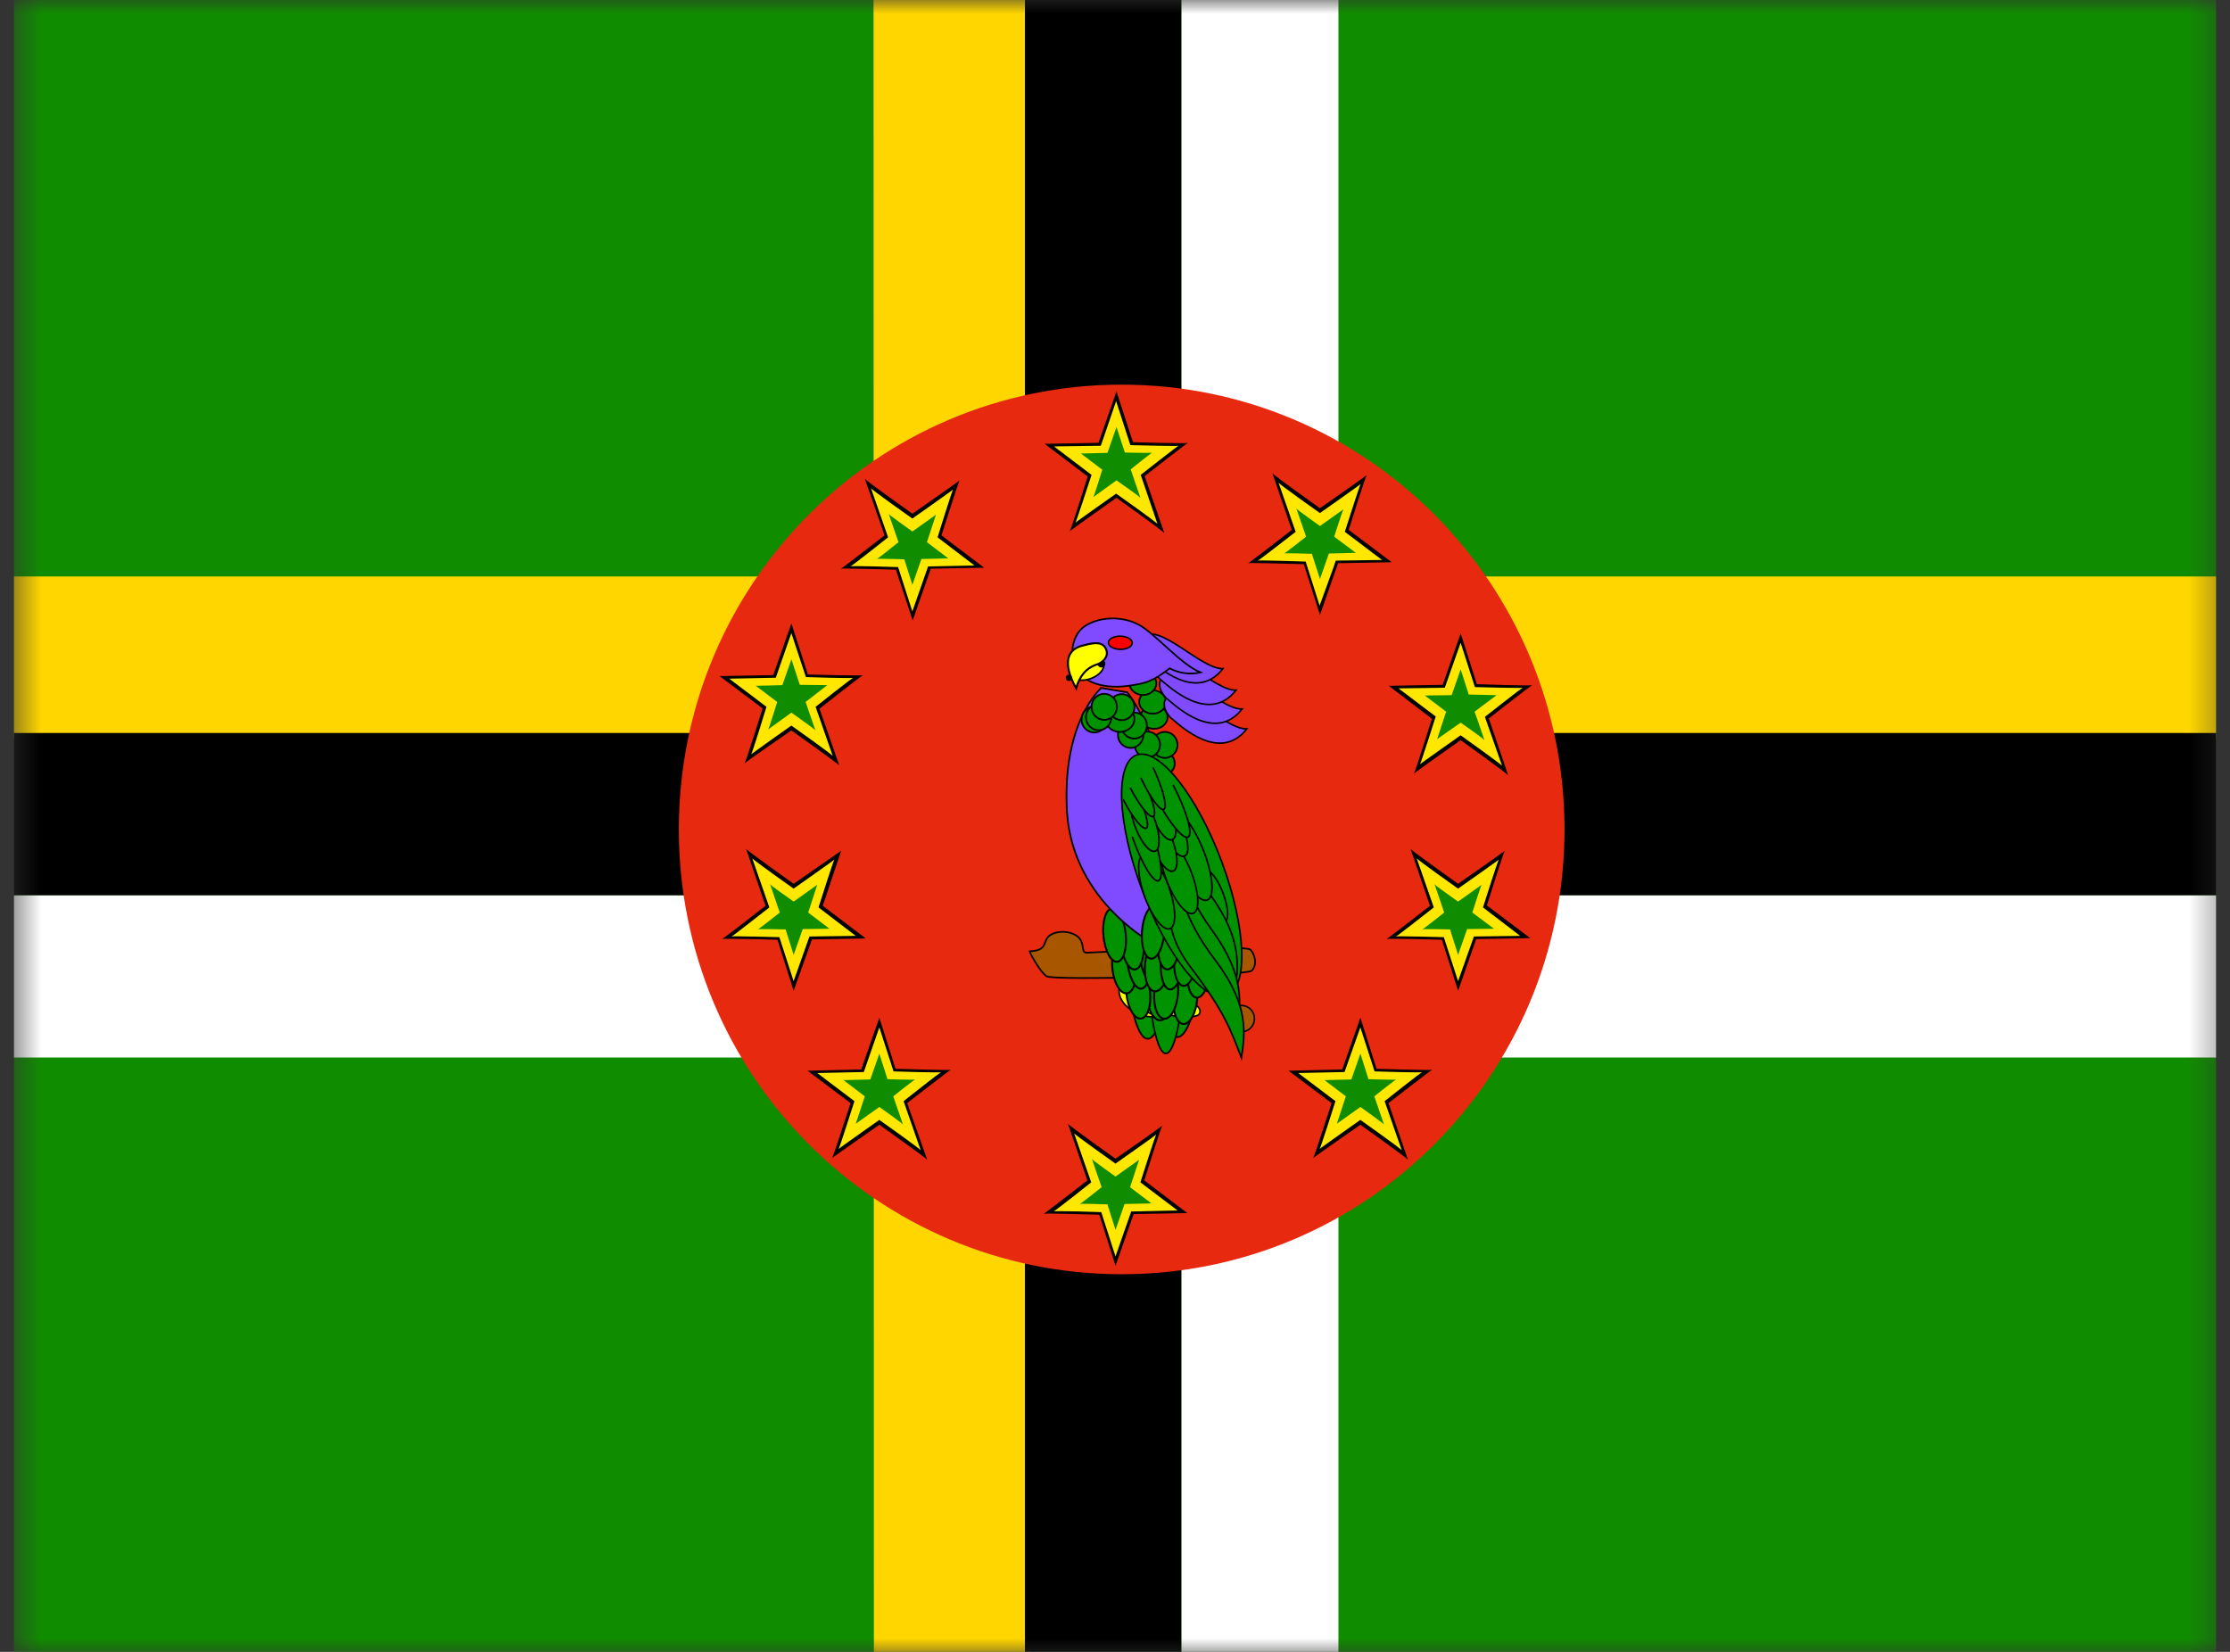 <svg width="81" height="60" viewBox="0 0 81 60" fill="none" xmlns="http://www.w3.org/2000/svg">
<rect x="0" y="0" width="81" height="60" fill="#333333" stroke="none"/>
<g id="Dominica (DM)" clip-path="url(#clip0_188_2101)">
<g id="Clip path group">
<mask id="mask0_188_2101" style="mask-type:luminance" maskUnits="userSpaceOnUse" x="0" y="0" width="81" height="61">
<g id="a">
<path id="Vector" d="M0.475 0H80.692V60.16H0.475V0Z" fill="white"/>
</g>
</mask>
<g mask="url(#mask0_188_2101)">
<g id="Group">
<path id="Vector_2" fill-rule="evenodd" clip-rule="evenodd" d="M-19.889 0H100.843V60.16H-19.889V0Z" fill="#108C00"/>
<path id="Vector_3" fill-rule="evenodd" clip-rule="evenodd" d="M-20.088 20.939H101.243V26.825H-20.088V20.939Z" fill="#FFD600"/>
<path id="Vector_4" fill-rule="evenodd" clip-rule="evenodd" d="M31.73 0H37.429V60.16H31.742L31.73 0Z" fill="#FFD600"/>
<path id="Vector_5" fill-rule="evenodd" clip-rule="evenodd" d="M37.228 0H42.916V60.16H37.228V0Z" fill="#000001"/>
<path id="Vector_6" fill-rule="evenodd" clip-rule="evenodd" d="M-20.088 26.625H101.243V32.524H-20.088V26.625Z" fill="#000001"/>
<path id="Vector_7" fill-rule="evenodd" clip-rule="evenodd" d="M-20.088 32.524H101.243V38.411H-20.088V32.524Z" fill="white"/>
<path id="Vector_8" fill-rule="evenodd" clip-rule="evenodd" d="M42.916 0H48.615V60.16H42.916V0Z" fill="white"/>
<path id="Vector_9" d="M24.657 30.127C24.657 39.05 31.858 46.283 40.742 46.283C49.626 46.283 56.828 39.05 56.828 30.127C56.828 21.204 49.626 13.971 40.742 13.971C31.858 13.971 24.657 21.204 24.657 30.127Z" fill="#E72910"/>
<g id="Group_2">
<path id="Vector_10" fill-rule="evenodd" clip-rule="evenodd" d="M39.896 16.097L40.554 14.217L41.153 16.062C41.153 16.062 43.162 16.121 43.162 16.085C43.162 16.05 41.576 17.296 41.576 17.296L42.293 19.364C42.269 19.305 40.554 18.083 40.554 18.083C40.554 18.083 38.815 19.305 38.85 19.305C38.885 19.305 39.508 17.308 39.508 17.308L37.945 16.121L39.896 16.085V16.097Z" fill="black"/>
<path id="Vector_11" fill-rule="evenodd" clip-rule="evenodd" d="M39.989 16.18L40.541 14.57L41.058 16.168C41.058 16.168 42.809 16.215 42.809 16.191C42.809 16.168 41.434 17.249 41.434 17.249L42.045 19.035C42.022 18.976 40.541 17.93 40.541 17.93C40.541 17.93 39.037 18.988 39.061 18.988C39.084 18.988 39.648 17.249 39.648 17.249L38.285 16.215L39.977 16.191L39.989 16.18Z" fill="#FFE700"/>
<path id="Vector_12" fill-rule="evenodd" clip-rule="evenodd" d="M40.225 16.45L40.554 15.51L40.86 16.438C40.86 16.438 41.858 16.462 41.858 16.438C41.858 16.415 41.071 17.049 41.071 17.049L41.424 18.083C41.412 18.048 40.554 17.448 40.554 17.448L39.708 18.059C39.732 18.059 40.037 17.061 40.037 17.061L39.262 16.473L40.225 16.45Z" fill="#108C00"/>
</g>
<g id="Group_3">
<path id="Vector_13" fill-rule="evenodd" clip-rule="evenodd" d="M52.398 24.886L53.056 23.006L53.643 24.851C53.643 24.851 55.664 24.922 55.664 24.886C55.664 24.851 54.078 26.097 54.078 26.097L54.783 28.165C54.76 28.106 53.056 26.884 53.056 26.884C53.056 26.884 51.317 28.106 51.352 28.106C51.387 28.106 52.01 26.108 52.01 26.108L50.447 24.91L52.398 24.875V24.886Z" fill="black"/>
<path id="Vector_14" fill-rule="evenodd" clip-rule="evenodd" d="M52.479 24.98L53.055 23.347L53.572 24.957C53.572 24.957 55.311 25.004 55.311 24.98C55.311 24.957 53.936 26.038 53.936 26.038L54.559 27.812C54.535 27.765 53.055 26.708 53.055 26.708C53.055 26.708 51.551 27.765 51.574 27.765C51.598 27.765 52.15 26.026 52.15 26.026L50.799 25.004L52.479 24.98Z" fill="#FFE700"/>
<path id="Vector_15" fill-rule="evenodd" clip-rule="evenodd" d="M52.727 25.25L53.056 24.311L53.35 25.227L54.361 25.25L53.562 25.85C53.562 25.85 53.938 26.907 53.914 26.884C53.914 26.849 53.056 26.249 53.056 26.249L52.199 26.849L52.528 25.85L51.752 25.262L52.727 25.25Z" fill="#108C00"/>
</g>
<g id="Group_4">
<path id="Vector_16" fill-rule="evenodd" clip-rule="evenodd" d="M48.755 38.845L49.413 36.965L50.001 38.822C50.001 38.822 52.022 38.881 52.022 38.857C52.022 38.834 50.435 40.067 50.435 40.067L51.14 42.124C51.117 42.065 49.413 40.855 49.413 40.855C49.413 40.855 47.674 42.065 47.698 42.065C47.721 42.065 48.367 40.067 48.367 40.067L46.805 38.892L48.755 38.845Z" fill="black"/>
<path id="Vector_17" fill-rule="evenodd" clip-rule="evenodd" d="M48.837 38.939L49.412 37.318L49.929 38.916C49.929 38.916 51.668 38.975 51.668 38.939C51.668 38.904 50.294 39.997 50.294 39.997L50.916 41.783C50.893 41.724 49.412 40.678 49.412 40.678C49.412 40.678 47.908 41.736 47.932 41.736C47.955 41.736 48.508 39.997 48.508 39.997L47.156 38.975L48.837 38.939Z" fill="#FFE700"/>
<path id="Vector_18" fill-rule="evenodd" clip-rule="evenodd" d="M49.085 39.209L49.414 38.27L49.707 39.198C49.707 39.198 50.718 39.233 50.718 39.209C50.718 39.186 49.919 39.821 49.919 39.821L50.271 40.843C50.271 40.819 49.414 40.208 49.414 40.208L48.556 40.819L48.885 39.821L48.109 39.233L49.085 39.209Z" fill="#108C00"/>
</g>
<g id="Group_5">
<path id="Vector_19" fill-rule="evenodd" clip-rule="evenodd" d="M31.282 38.845L31.941 36.965L32.528 38.822C32.528 38.822 34.537 38.881 34.537 38.857C34.537 38.834 32.951 40.067 32.951 40.067L33.679 42.124C33.644 42.065 31.941 40.855 31.941 40.855C31.941 40.855 30.201 42.065 30.225 42.065C30.248 42.065 30.895 40.067 30.895 40.067L29.332 38.892L31.282 38.845Z" fill="black"/>
<path id="Vector_20" fill-rule="evenodd" clip-rule="evenodd" d="M31.376 38.939L31.94 37.318L32.457 38.916C32.457 38.916 34.196 38.975 34.196 38.939C34.196 38.904 32.821 39.997 32.821 39.997L33.444 41.783C33.42 41.724 31.94 40.678 31.94 40.678C31.94 40.678 30.436 41.736 30.459 41.736C30.483 41.736 31.035 39.997 31.035 39.997L29.684 38.975L31.376 38.939Z" fill="#FFE700"/>
<path id="Vector_21" fill-rule="evenodd" clip-rule="evenodd" d="M31.612 39.209L31.941 38.27L32.235 39.198C32.235 39.198 33.245 39.233 33.245 39.209C33.245 39.186 32.446 39.821 32.446 39.821L32.799 40.843C32.799 40.819 31.941 40.208 31.941 40.208L31.083 40.819L31.412 39.821L30.637 39.233L31.612 39.209Z" fill="#108C00"/>
</g>
<g id="Group_6">
<path id="Vector_22" fill-rule="evenodd" clip-rule="evenodd" d="M28.087 24.522L28.745 22.642L29.345 24.499C29.345 24.499 31.354 24.557 31.354 24.522C31.354 24.487 29.767 25.744 29.767 25.744L30.484 27.8C30.449 27.742 28.745 26.531 28.745 26.531C28.745 26.531 27.006 27.73 27.041 27.73C27.077 27.73 27.7 25.732 27.7 25.732L26.137 24.557L28.087 24.522Z" fill="black"/>
<path id="Vector_23" fill-rule="evenodd" clip-rule="evenodd" d="M28.18 24.616L28.744 22.995L29.273 24.593C29.273 24.593 31 24.651 31 24.616C31 24.581 29.625 25.674 29.625 25.674L30.248 27.46C30.225 27.401 28.744 26.355 28.744 26.355C28.744 26.355 27.24 27.413 27.276 27.413C27.311 27.413 27.84 25.674 27.84 25.674L26.488 24.651L28.18 24.616Z" fill="#FFE700"/>
<path id="Vector_24" fill-rule="evenodd" clip-rule="evenodd" d="M28.417 24.886L28.746 23.946L29.051 24.875L30.05 24.886L29.263 25.497L29.615 26.52C29.603 26.496 28.746 25.885 28.746 25.885L27.9 26.496C27.923 26.496 28.229 25.497 28.229 25.497L27.453 24.91L28.417 24.886Z" fill="#108C00"/>
</g>
<g id="Group_7">
<path id="Vector_25" fill-rule="evenodd" clip-rule="evenodd" d="M48.602 20.457L47.944 22.337L47.357 20.492C47.357 20.492 45.336 20.433 45.336 20.457C45.336 20.48 46.922 19.247 46.922 19.247L46.217 17.19C46.241 17.249 47.944 18.459 47.944 18.459C47.944 18.459 49.683 17.249 49.648 17.249C49.613 17.249 48.99 19.247 48.99 19.247L50.553 20.422L48.602 20.457Z" fill="black"/>
<path id="Vector_26" fill-rule="evenodd" clip-rule="evenodd" d="M48.519 20.363C48.519 20.398 47.932 21.996 47.932 21.996L47.426 20.398C47.426 20.398 45.688 20.34 45.688 20.363C45.688 20.387 47.062 19.317 47.062 19.317L46.44 17.531C46.463 17.59 47.944 18.636 47.944 18.636C47.944 18.636 49.447 17.578 49.424 17.578C49.401 17.578 48.848 19.317 48.848 19.317L50.2 20.34L48.519 20.363Z" fill="#FFE700"/>
<path id="Vector_27" fill-rule="evenodd" clip-rule="evenodd" d="M48.274 20.093L47.945 21.033L47.651 20.116C47.651 20.116 46.641 20.081 46.641 20.104C46.641 20.128 47.44 19.493 47.44 19.493L47.087 18.471C47.087 18.495 47.945 19.106 47.945 19.106L48.803 18.495C48.779 18.495 48.462 19.493 48.462 19.493L49.249 20.081L48.274 20.104V20.093Z" fill="#108C00"/>
</g>
<g id="Group_8">
<path id="Vector_28" fill-rule="evenodd" clip-rule="evenodd" d="M53.62 34.11L52.962 35.99L52.374 34.134C52.374 34.134 50.353 34.075 50.353 34.11C50.353 34.145 51.94 32.9 51.94 32.9L51.235 30.832C51.258 30.891 52.962 32.101 52.962 32.101C52.962 32.101 54.701 30.891 54.666 30.891C54.63 30.891 54.008 32.888 54.008 32.888L55.582 34.075L53.62 34.11Z" fill="black"/>
<path id="Vector_29" fill-rule="evenodd" clip-rule="evenodd" d="M53.537 34.016L52.961 35.638L52.444 34.04C52.444 34.04 50.705 33.993 50.705 34.016C50.705 34.04 52.08 32.959 52.08 32.959L51.457 31.173C51.481 31.232 52.961 32.277 52.961 32.277C52.961 32.277 54.465 31.22 54.442 31.22C54.418 31.22 53.866 32.959 53.866 32.959L55.217 33.993L53.537 34.016Z" fill="#FFE700"/>
<path id="Vector_30" fill-rule="evenodd" clip-rule="evenodd" d="M53.291 33.746L52.962 34.686L52.669 33.758C52.669 33.758 51.658 33.734 51.658 33.758C51.658 33.781 52.457 33.147 52.457 33.147L52.105 32.113C52.105 32.148 52.962 32.747 52.962 32.747L53.82 32.136C53.797 32.136 53.48 33.147 53.48 33.147L54.267 33.734L53.291 33.746Z" fill="#108C00"/>
</g>
<g id="Group_9">
<path id="Vector_31" fill-rule="evenodd" clip-rule="evenodd" d="M41.177 44.098L40.519 45.978L39.931 44.121C39.931 44.121 37.91 44.062 37.91 44.086C37.91 44.109 39.496 42.876 39.496 42.876L38.791 40.819C38.815 40.878 40.519 42.088 40.519 42.088C40.519 42.088 42.258 40.878 42.222 40.878C42.187 40.878 41.564 42.876 41.564 42.876L43.127 44.062L41.177 44.098Z" fill="black"/>
<path id="Vector_32" fill-rule="evenodd" clip-rule="evenodd" d="M41.093 43.992L40.518 45.637L40.001 44.027C40.001 44.027 38.262 43.968 38.262 44.004C38.262 44.039 39.636 42.946 39.636 42.946L39.014 41.16C39.037 41.219 40.518 42.265 40.518 42.265C40.518 42.265 42.022 41.207 41.998 41.207C41.975 41.207 41.422 42.946 41.422 42.946L42.774 43.968L41.093 44.004V43.992Z" fill="#FFE700"/>
<path id="Vector_33" fill-rule="evenodd" clip-rule="evenodd" d="M40.848 43.733L40.519 44.673L40.225 43.745C40.225 43.745 39.215 43.71 39.215 43.733C39.215 43.757 40.014 43.122 40.014 43.122L39.661 42.1C39.661 42.124 40.519 42.735 40.519 42.735L41.377 42.124L41.048 43.122L41.823 43.71L40.848 43.733Z" fill="#108C00"/>
</g>
<g id="Group_10">
<path id="Vector_34" fill-rule="evenodd" clip-rule="evenodd" d="M29.497 34.11L28.827 35.99L28.24 34.134C28.24 34.134 26.219 34.075 26.219 34.11C26.219 34.145 27.805 32.9 27.805 32.9L27.1 30.832C27.123 30.891 28.827 32.101 28.827 32.101L30.555 30.902L29.885 32.9L31.448 34.087L29.497 34.122V34.11Z" fill="black"/>
<path id="Vector_35" fill-rule="evenodd" clip-rule="evenodd" d="M29.402 34.016L28.826 35.638L28.309 34.04C28.309 34.04 26.57 33.993 26.57 34.016C26.57 34.04 27.945 32.959 27.945 32.959L27.322 31.173C27.346 31.232 28.826 32.277 28.826 32.277C28.826 32.277 30.33 31.22 30.307 31.22C30.283 31.22 29.731 32.959 29.731 32.959L31.082 33.993L29.402 34.016Z" fill="#FFE700"/>
<path id="Vector_36" fill-rule="evenodd" clip-rule="evenodd" d="M29.157 33.746L28.828 34.686L28.534 33.758C28.534 33.758 27.523 33.734 27.523 33.758C27.523 33.781 28.322 33.147 28.322 33.147L27.97 32.113C27.97 32.148 28.828 32.747 28.828 32.747L29.685 32.136L29.356 33.147L30.132 33.734L29.157 33.746Z" fill="#108C00"/>
</g>
<g id="Group_11">
<path id="Vector_37" fill-rule="evenodd" clip-rule="evenodd" d="M33.809 20.657L33.151 22.537L32.541 20.692C32.541 20.692 30.543 20.633 30.543 20.657C30.543 20.68 32.129 19.446 32.129 19.446L31.413 17.39C31.436 17.449 33.14 18.659 33.14 18.659C33.14 18.659 34.879 17.449 34.855 17.449C34.832 17.449 34.197 19.446 34.197 19.446L35.748 20.621L33.809 20.657Z" fill="black"/>
<path id="Vector_38" fill-rule="evenodd" clip-rule="evenodd" d="M33.715 20.563L33.139 22.208L32.622 20.598C32.622 20.598 30.883 20.539 30.883 20.575C30.883 20.61 32.258 19.517 32.258 19.517L31.635 17.731C31.658 17.79 33.139 18.835 33.139 18.835C33.139 18.835 34.643 17.778 34.619 17.778C34.596 17.778 34.055 19.517 34.055 19.517L35.395 20.539L33.715 20.575V20.563Z" fill="#FFE700"/>
<path id="Vector_39" fill-rule="evenodd" clip-rule="evenodd" d="M33.469 20.304L33.14 21.244L32.846 20.316C32.846 20.316 31.848 20.281 31.848 20.304C31.848 20.328 32.635 19.693 32.635 19.693L32.282 18.671C32.282 18.694 33.14 19.305 33.14 19.305L33.998 18.694L33.669 19.693L34.444 20.281L33.469 20.304Z" fill="#108C00"/>
</g>
<g id="Group_12">
<g id="Group_13">
<path id="Vector_40" d="M41.71 37.729C42.176 37.67 42.553 35.754 42.553 33.448C42.553 31.143 42.176 29.321 41.71 29.379C41.245 29.437 40.867 31.354 40.867 33.659C40.867 35.965 41.245 37.787 41.71 37.729Z" fill="#009200" stroke="black" stroke-width="0.062"/>
<path id="Vector_41" d="M42.788 37.666C43.287 37.604 43.691 35.684 43.691 33.379C43.691 31.073 43.287 29.254 42.788 29.317C42.289 29.379 41.885 31.299 41.885 33.605C41.885 35.91 42.289 37.729 42.788 37.666Z" fill="#009200" stroke="black" stroke-width="0.064"/>
<path id="Vector_42" d="M42.361 38.263C42.76 38.213 43.084 36.117 43.084 33.581C43.084 31.044 42.76 29.029 42.361 29.079C41.962 29.128 41.639 31.225 41.639 33.761C41.639 36.297 41.962 38.313 42.361 38.263Z" fill="#009200" stroke="black" stroke-width="0.06"/>
</g>
<g id="Group_14">
<path id="Vector_43" fill-rule="evenodd" clip-rule="evenodd" d="M37.4 34.555C38.134 34.519 37.816 34.152 38.182 33.944C38.549 33.749 39.075 33.871 39.233 34.115C39.392 34.36 39.27 34.604 39.478 34.604C39.685 34.604 45.221 34.298 45.417 34.494C45.612 34.69 45.661 35.105 45.453 35.264C45.258 35.435 38.256 35.63 38.011 35.459C37.767 35.288 37.4 34.604 37.4 34.555Z" fill="#A95600" stroke="black" stroke-width="0.061"/>
<path id="Vector_44" fill-rule="evenodd" clip-rule="evenodd" d="M41.229 36.003C41.229 36.492 42.065 36.343 42.087 36.751C42.074 37.184 40.681 36.794 40.647 36.003C40.681 35.211 42.021 34.806 42.052 35.258C42.074 35.632 41.227 35.514 41.227 36.003H41.229Z" fill="#FFFF00" stroke="black" stroke-width="0.058"/>
<path id="Vector_45" fill-rule="evenodd" clip-rule="evenodd" d="M41.72 36.015C41.72 36.504 42.556 36.355 42.578 36.763C42.565 37.196 41.172 36.806 41.137 36.015C41.172 35.224 42.511 34.818 42.543 35.27C42.565 35.644 41.718 35.527 41.718 36.015H41.72Z" fill="#FFFF00" stroke="black" stroke-width="0.058"/>
<path id="Vector_46" fill-rule="evenodd" clip-rule="evenodd" d="M42.245 35.991C42.245 36.48 43.081 36.331 43.103 36.739C43.09 37.172 41.697 36.782 41.662 35.991C41.697 35.199 43.037 34.794 43.068 35.246C43.09 35.62 42.243 35.502 42.243 35.991H42.245Z" fill="#FFFF00" stroke="black" stroke-width="0.058"/>
<path id="Vector_47" fill-rule="evenodd" clip-rule="evenodd" d="M42.733 35.991C42.733 36.48 43.569 36.331 43.591 36.739C43.578 37.172 42.185 36.782 42.15 35.991C42.185 35.199 43.525 34.794 43.556 35.246C43.578 35.62 42.731 35.502 42.731 35.991H42.733Z" fill="#FFFF00" stroke="black" stroke-width="0.058"/>
<path id="Vector_48" d="M45.087 37.477C45.346 37.482 45.561 37.272 45.565 37.008C45.57 36.744 45.363 36.526 45.103 36.522C44.843 36.517 44.629 36.727 44.624 36.991C44.62 37.255 44.827 37.473 45.087 37.477Z" fill="#A95600" stroke="black" stroke-width="0.055"/>
</g>
<g id="Group_15">
<path id="Vector_49" d="M42.159 37.06C42.397 37.036 42.547 36.597 42.494 36.079C42.441 35.561 42.206 35.161 41.969 35.185C41.731 35.209 41.582 35.649 41.634 36.167C41.687 36.684 41.922 37.085 42.159 37.06Z" fill="#009200" stroke="black" stroke-width="0.071"/>
<path id="Vector_50" d="M41.441 36.998C41.678 36.974 41.828 36.535 41.775 36.017C41.723 35.499 41.488 35.099 41.25 35.123C41.013 35.147 40.863 35.586 40.916 36.104C40.968 36.622 41.203 37.022 41.441 36.998Z" fill="#009200" stroke="black" stroke-width="0.071"/>
<path id="Vector_51" d="M40.929 36.08C41.166 36.055 41.316 35.616 41.264 35.098C41.211 34.581 40.976 34.18 40.739 34.204C40.501 34.228 40.351 34.668 40.404 35.186C40.456 35.703 40.691 36.104 40.929 36.08Z" fill="#009200" stroke="black" stroke-width="0.071"/>
<path id="Vector_52" d="M41.457 35.912C41.68 35.889 41.815 35.412 41.757 34.846C41.7 34.279 41.472 33.839 41.248 33.861C41.025 33.884 40.89 34.361 40.948 34.928C41.005 35.494 41.233 35.935 41.457 35.912Z" fill="#009200" stroke="black" stroke-width="0.072"/>
<path id="Vector_53" d="M42.464 36.033C42.688 36.011 42.825 35.559 42.771 35.025C42.717 34.491 42.491 34.077 42.268 34.099C42.044 34.122 41.907 34.574 41.962 35.108C42.016 35.642 42.241 36.056 42.464 36.033Z" fill="#009200" stroke="black" stroke-width="0.07"/>
<path id="Vector_54" d="M41.913 35.696C42.137 35.674 42.274 35.222 42.22 34.688C42.166 34.154 41.941 33.74 41.717 33.763C41.494 33.785 41.356 34.237 41.411 34.771C41.465 35.305 41.69 35.719 41.913 35.696Z" fill="#009200" stroke="black" stroke-width="0.07"/>
<path id="Vector_55" d="M41.226 35.214C41.45 35.191 41.587 34.739 41.532 34.206C41.478 33.672 41.253 33.257 41.03 33.28C40.806 33.302 40.669 33.754 40.723 34.288C40.778 34.822 41.003 35.236 41.226 35.214Z" fill="#009200" stroke="black" stroke-width="0.07"/>
<path id="Vector_56" d="M40.583 34.935C40.807 34.912 40.944 34.461 40.89 33.927C40.836 33.393 40.611 32.978 40.387 33.001C40.164 33.024 40.026 33.475 40.081 34.009C40.135 34.543 40.36 34.957 40.583 34.935Z" fill="#009200" stroke="black" stroke-width="0.07"/>
</g>
<path id="Vector_57" fill-rule="evenodd" clip-rule="evenodd" d="M39.991 25C39.991 25 38.561 26.221 38.757 29.509C38.977 32.808 41.995 34.336 41.995 34.336C41.995 34.336 42.753 33.395 42.63 30.731C42.386 26.845 40.944 25.146 40.944 25.146L39.991 24.987V25Z" fill="#804BFF" stroke="black" stroke-width="0.061"/>
<g id="Group_16">
<path id="Vector_58" d="M42.98 37.194C43.218 37.212 43.444 36.807 43.485 36.288C43.526 35.769 43.366 35.333 43.128 35.315C42.89 35.296 42.664 35.701 42.623 36.22C42.583 36.739 42.742 37.175 42.98 37.194Z" fill="#009200" stroke="black" stroke-width="0.071"/>
<path id="Vector_59" d="M42.283 37.004C42.521 37.023 42.747 36.617 42.788 36.099C42.828 35.58 42.669 35.144 42.431 35.125C42.193 35.106 41.967 35.512 41.926 36.031C41.885 36.55 42.045 36.986 42.283 37.004Z" fill="#009200" stroke="black" stroke-width="0.071"/>
<path id="Vector_60" d="M41.945 36.009C42.183 36.028 42.409 35.622 42.45 35.103C42.49 34.585 42.331 34.149 42.093 34.13C41.855 34.111 41.629 34.517 41.588 35.036C41.547 35.555 41.707 35.99 41.945 36.009Z" fill="#009200" stroke="black" stroke-width="0.071"/>
<path id="Vector_61" d="M42.494 35.939C42.718 35.956 42.935 35.511 42.98 34.943C43.025 34.375 42.879 33.901 42.655 33.883C42.431 33.866 42.214 34.312 42.169 34.879C42.124 35.447 42.27 35.921 42.494 35.939Z" fill="#009200" stroke="black" stroke-width="0.072"/>
<path id="Vector_62" d="M43.464 36.238C43.688 36.255 43.903 35.836 43.946 35.301C43.988 34.766 43.84 34.318 43.616 34.3C43.392 34.282 43.177 34.702 43.135 35.237C43.093 35.772 43.24 36.22 43.464 36.238Z" fill="#009200" stroke="black" stroke-width="0.07"/>
<path id="Vector_63" d="M42.981 35.808C43.205 35.826 43.421 35.406 43.463 34.871C43.505 34.336 43.358 33.888 43.134 33.87C42.91 33.853 42.694 34.272 42.652 34.807C42.61 35.342 42.758 35.79 42.981 35.808Z" fill="#009200" stroke="black" stroke-width="0.07"/>
<path id="Vector_64" d="M42.392 35.21C42.615 35.227 42.831 34.808 42.873 34.273C42.915 33.738 42.768 33.29 42.544 33.272C42.32 33.255 42.105 33.674 42.062 34.209C42.02 34.744 42.168 35.192 42.392 35.21Z" fill="#009200" stroke="black" stroke-width="0.07"/>
<path id="Vector_65" d="M41.81 34.821C42.033 34.838 42.249 34.419 42.291 33.884C42.333 33.349 42.186 32.901 41.962 32.883C41.738 32.865 41.523 33.285 41.48 33.82C41.438 34.355 41.586 34.803 41.81 34.821Z" fill="#009200" stroke="black" stroke-width="0.07"/>
</g>
<path id="Vector_66" d="M44.203 34.461C44.832 34.225 44.73 32.503 43.975 30.615C43.22 28.727 42.097 27.388 41.468 27.624C40.839 27.86 40.94 29.582 41.696 31.47C42.451 33.358 43.573 34.697 44.203 34.461Z" fill="#C90000" stroke="black" stroke-width="0.027"/>
<g id="Group_17">
<path id="Vector_67" d="M42.132 28.2C42.424 28.205 42.664 27.997 42.669 27.736C42.673 27.475 42.44 27.259 42.149 27.254C41.857 27.249 41.617 27.456 41.613 27.718C41.608 27.979 41.841 28.194 42.132 28.2Z" fill="#009200" stroke="black" stroke-width="0.063"/>
<path id="Vector_68" d="M42.301 27.53C42.556 27.534 42.766 27.326 42.771 27.065C42.776 26.804 42.572 26.589 42.317 26.584C42.062 26.58 41.852 26.788 41.847 27.049C41.843 27.31 42.046 27.526 42.301 27.53Z" fill="#009200" stroke="black" stroke-width="0.063"/>
<path id="Vector_69" d="M41.666 27.519C41.921 27.524 42.132 27.316 42.136 27.054C42.141 26.793 41.938 26.578 41.682 26.573C41.428 26.569 41.217 26.777 41.212 27.038C41.208 27.299 41.411 27.515 41.666 27.519Z" fill="#009200" stroke="black" stroke-width="0.063"/>
<path id="Vector_70" d="M41.913 26.473C42.182 26.478 42.404 26.291 42.408 26.056C42.413 25.821 42.197 25.627 41.928 25.622C41.658 25.618 41.436 25.804 41.432 26.039C41.428 26.274 41.643 26.469 41.913 26.473Z" fill="#009200" stroke="black" stroke-width="0.062"/>
<path id="Vector_71" d="M41.86 25.923C42.13 25.927 42.352 25.741 42.356 25.506C42.36 25.271 42.145 25.076 41.875 25.072C41.605 25.067 41.383 25.253 41.379 25.488C41.375 25.724 41.59 25.918 41.86 25.923Z" fill="#009200" stroke="black" stroke-width="0.062"/>
<path id="Vector_72" d="M41.061 27.166C41.316 27.171 41.526 26.962 41.531 26.701C41.535 26.44 41.332 26.225 41.077 26.221C40.822 26.216 40.611 26.424 40.607 26.685C40.602 26.946 40.806 27.162 41.061 27.166Z" fill="#009200" stroke="black" stroke-width="0.063"/>
<path id="Vector_73" d="M41.19 26.826C41.444 26.831 41.655 26.623 41.66 26.361C41.664 26.1 41.461 25.885 41.206 25.881C40.951 25.876 40.74 26.084 40.736 26.345C40.731 26.607 40.934 26.822 41.19 26.826Z" fill="#009200" stroke="black" stroke-width="0.063"/>
<path id="Vector_74" d="M40.669 26.585C40.961 26.59 41.201 26.382 41.206 26.121C41.21 25.86 40.977 25.644 40.686 25.639C40.395 25.634 40.154 25.842 40.15 26.103C40.145 26.364 40.378 26.58 40.669 26.585Z" fill="#009200" stroke="black" stroke-width="0.063"/>
<path id="Vector_75" d="M41.507 25.244C41.776 25.249 41.998 25.062 42.002 24.827C42.006 24.592 41.791 24.398 41.521 24.393C41.252 24.388 41.03 24.575 41.026 24.81C41.022 25.045 41.237 25.239 41.507 25.244Z" fill="#009200" stroke="black" stroke-width="0.062"/>
<path id="Vector_76" d="M40.736 26.158C40.991 26.163 41.202 25.955 41.206 25.694C41.211 25.432 41.008 25.217 40.753 25.213C40.498 25.208 40.287 25.416 40.283 25.677C40.278 25.939 40.481 26.154 40.736 26.158Z" fill="#009200" stroke="black" stroke-width="0.063"/>
<path id="Vector_77" d="M39.738 26.606C39.993 26.61 40.204 26.402 40.208 26.141C40.213 25.88 40.01 25.664 39.755 25.66C39.5 25.655 39.289 25.864 39.285 26.125C39.28 26.386 39.483 26.601 39.738 26.606Z" fill="#009200" stroke="black" stroke-width="0.063"/>
<path id="Vector_78" d="M39.898 26.523C40.154 26.527 40.364 26.319 40.369 26.058C40.373 25.797 40.17 25.581 39.915 25.577C39.66 25.573 39.449 25.78 39.445 26.042C39.44 26.303 39.643 26.518 39.898 26.523Z" fill="#009200" stroke="black" stroke-width="0.063"/>
<path id="Vector_79" d="M40.102 26.147C40.357 26.152 40.567 25.944 40.572 25.682C40.576 25.421 40.373 25.206 40.118 25.201C39.863 25.197 39.653 25.405 39.648 25.666C39.643 25.927 39.846 26.143 40.102 26.147Z" fill="#009200" stroke="black" stroke-width="0.063"/>
</g>
<g id="Group_18">
<path id="Vector_80" d="M44.551 36.163C45.353 35.89 45.275 33.711 44.376 31.297C43.477 28.883 42.097 27.146 41.295 27.419C40.492 27.692 40.571 29.871 41.47 32.285C42.369 34.7 43.748 36.436 44.551 36.163Z" fill="#009200" stroke="black" stroke-width="0.057"/>
<path id="Vector_81" d="M44.503 33.46C44.651 33.389 44.612 32.921 44.415 32.416C44.218 31.91 43.938 31.558 43.79 31.63C43.642 31.701 43.681 32.169 43.878 32.674C44.075 33.179 44.355 33.531 44.503 33.46Z" fill="#009200" stroke="black" stroke-width="0.058"/>
<path id="Vector_82" fill-rule="evenodd" clip-rule="evenodd" d="M43.957 32.492C45.162 34.156 44.981 35.189 44.831 36.062C44.462 35.04 44.269 34.398 43.063 32.734C41.858 31.07 42.501 29.943 42.599 29.34C42.774 29.869 42.751 30.828 43.957 32.492Z" fill="#009200" stroke="black" stroke-width="0.059"/>
<path id="Vector_83" fill-rule="evenodd" clip-rule="evenodd" d="M44.041 33.811C45.246 35.475 45.065 36.509 44.915 37.381C44.546 36.36 44.353 35.718 43.148 34.054C41.942 32.39 42.585 31.263 42.683 30.66C42.858 31.188 42.835 32.147 44.041 33.811Z" fill="#009200" stroke="black" stroke-width="0.059"/>
<path id="Vector_84" fill-rule="evenodd" clip-rule="evenodd" d="M44.138 34.87C45.381 36.506 45.222 37.544 45.092 38.42C44.7 37.407 44.493 36.77 43.249 35.134C42.005 33.498 42.624 32.355 42.708 31.75C42.895 32.275 42.894 33.234 44.138 34.87Z" fill="#009200" stroke="black" stroke-width="0.059"/>
<path id="Vector_85" d="M43.832 32.699C44.123 32.627 44.077 31.837 43.73 30.933C43.383 30.03 42.866 29.356 42.575 29.428C42.285 29.5 42.33 30.29 42.677 31.193C43.024 32.097 43.541 32.771 43.832 32.699Z" fill="#009200" stroke="black" stroke-width="0.059"/>
<path id="Vector_86" d="M43.311 33.184C43.575 33.143 43.571 32.507 43.304 31.764C43.036 31.02 42.605 30.451 42.342 30.492C42.079 30.533 42.082 31.17 42.35 31.913C42.617 32.657 43.048 33.226 43.311 33.184Z" fill="#009200" stroke="black" stroke-width="0.057"/>
<path id="Vector_87" d="M42.462 33.74C42.725 33.704 42.738 33.068 42.49 32.319C42.242 31.57 41.828 30.992 41.565 31.028C41.301 31.064 41.289 31.7 41.537 32.449C41.784 33.198 42.199 33.776 42.462 33.74Z" fill="#009200" stroke="black" stroke-width="0.057"/>
<path id="Vector_88" d="M43.001 31.103C43.211 31.067 43.193 30.592 42.96 30.041C42.727 29.49 42.368 29.073 42.158 29.109C41.948 29.145 41.966 29.62 42.199 30.171C42.432 30.722 42.791 31.139 43.001 31.103Z" fill="#009200" stroke="black" stroke-width="0.058"/>
<path id="Vector_89" d="M42.582 31.646C42.797 31.623 42.81 31.144 42.612 30.577C42.413 30.01 42.079 29.569 41.864 29.592C41.649 29.615 41.635 30.094 41.834 30.661C42.032 31.229 42.367 31.669 42.582 31.646Z" fill="#009200" stroke="black" stroke-width="0.059"/>
<g id="Vector_90">
<path fill-rule="evenodd" clip-rule="evenodd" d="M41.807 30.026C42.151 31.006 42.278 31.884 42.09 31.985C41.902 32.087 41.471 31.373 41.127 30.392" fill="#009200"/>
<path d="M41.807 30.026C42.151 31.006 42.278 31.884 42.09 31.985C41.902 32.087 41.471 31.373 41.127 30.392" stroke="black" stroke-width="0.059"/>
</g>
<path id="Vector_91" d="M42.547 30.508C42.761 30.484 42.775 30.005 42.577 29.438C42.378 28.871 42.043 28.43 41.828 28.453C41.614 28.477 41.6 28.955 41.798 29.523C41.997 30.09 42.332 30.531 42.547 30.508Z" fill="#009200" stroke="black" stroke-width="0.059"/>
<path id="Vector_92" d="M41.925 30.923C42.139 30.905 42.161 30.427 41.973 29.854C41.784 29.281 41.458 28.831 41.243 28.849C41.028 28.867 41.006 29.346 41.194 29.919C41.383 30.492 41.71 30.941 41.925 30.923Z" fill="#009200" stroke="black" stroke-width="0.059"/>
<g id="Vector_93">
<path fill-rule="evenodd" clip-rule="evenodd" d="M41.241 28.7C41.585 29.365 41.766 29.981 41.643 30.076C41.521 30.172 41.143 29.709 40.799 29.044" fill="#009200"/>
<path d="M41.241 28.7C41.585 29.365 41.766 29.981 41.643 30.076C41.521 30.172 41.143 29.709 40.799 29.044" stroke="black" stroke-width="0.059"/>
</g>
<g id="Vector_94">
<path fill-rule="evenodd" clip-rule="evenodd" d="M41.497 28.272C41.841 28.937 42.021 29.553 41.899 29.649C41.777 29.744 41.399 29.282 41.055 28.617" fill="#009200"/>
<path d="M41.497 28.272C41.841 28.937 42.021 29.553 41.899 29.649C41.777 29.744 41.399 29.282 41.055 28.617" stroke="black" stroke-width="0.059"/>
</g>
<g id="Vector_95">
<path fill-rule="evenodd" clip-rule="evenodd" d="M42.609 28.506C43.087 29.42 43.337 30.267 43.166 30.397C42.994 30.527 42.467 29.89 41.988 28.976" fill="#009200"/>
<path d="M42.609 28.506C43.087 29.42 43.337 30.267 43.166 30.397C42.994 30.527 42.467 29.89 41.988 28.976" stroke="black" stroke-width="0.059"/>
</g>
<g id="Vector_96">
<path fill-rule="evenodd" clip-rule="evenodd" d="M41.882 27.873C42.226 28.604 42.406 29.283 42.284 29.389C42.161 29.494 41.783 28.986 41.44 28.254" fill="#009200"/>
<path d="M41.882 27.873C42.226 28.604 42.406 29.283 42.284 29.389C42.161 29.494 41.783 28.986 41.44 28.254" stroke="black" stroke-width="0.058"/>
</g>
</g>
<g id="Group_19">
<path id="Vector_97" fill-rule="evenodd" clip-rule="evenodd" d="M42.387 25.328C42.147 25.575 42.395 26.005 42.622 26.153C42.876 26.36 44.315 27.718 45.287 26.476C44.489 26.497 42.966 24.777 42.387 25.328Z" fill="#804BFF" stroke="black" stroke-width="0.057"/>
<path id="Vector_98" fill-rule="evenodd" clip-rule="evenodd" d="M42.218 24.607C41.977 24.854 42.225 25.284 42.452 25.432C42.706 25.639 44.145 26.997 45.117 25.754C44.319 25.776 42.796 24.055 42.218 24.607Z" fill="#804BFF" stroke="black" stroke-width="0.057"/>
<path id="Vector_99" fill-rule="evenodd" clip-rule="evenodd" d="M41.997 23.922C41.756 24.17 42.005 24.6 42.231 24.748C42.486 24.955 43.925 26.312 44.896 25.07C44.099 25.092 42.575 23.371 41.997 23.922Z" fill="#804BFF" stroke="black" stroke-width="0.057"/>
<path id="Vector_100" fill-rule="evenodd" clip-rule="evenodd" d="M41.52 23.14C41.28 23.387 41.528 23.818 41.755 23.965C42.009 24.172 43.448 25.53 44.42 24.288C43.622 24.31 42.099 22.589 41.52 23.14Z" fill="#804BFF" stroke="black" stroke-width="0.057"/>
</g>
<g id="Group_20">
<path id="Vector_101" fill-rule="evenodd" clip-rule="evenodd" d="M39.335 22.794C39.798 22.432 40.667 22.325 41.353 22.686C41.926 22.975 42.895 24.146 43.608 24.424C43.422 24.466 43.227 24.476 43.034 24.45C42.842 24.425 42.656 24.366 42.487 24.276C41.869 24.747 41.648 24.815 41.007 24.908C40.121 25.037 39.376 24.796 39.107 24.314C38.828 23.861 38.924 23.133 39.335 22.794Z" fill="#804BFF" stroke="black" stroke-width="0.06"/>
<path id="Vector_102" d="M40.689 23.585C40.929 23.589 41.125 23.486 41.127 23.354C41.129 23.222 40.937 23.112 40.697 23.108C40.458 23.104 40.262 23.207 40.26 23.339C40.257 23.47 40.45 23.581 40.689 23.585Z" fill="#FF0000" stroke="black" stroke-width="0.055"/>
<path id="Vector_103" d="M39.635 24.643C39.951 24.523 40.15 24.276 40.078 24.092C40.006 23.909 39.691 23.857 39.374 23.977C39.057 24.098 38.859 24.344 38.931 24.528C39.003 24.712 39.318 24.763 39.635 24.643Z" fill="#FFFF00" stroke="black" stroke-width="0.061"/>
<path id="Vector_104" d="M40.004 24.245C40.082 24.246 40.147 24.184 40.148 24.106C40.15 24.027 40.087 23.963 40.009 23.962C39.931 23.96 39.866 24.022 39.865 24.101C39.863 24.179 39.926 24.244 40.004 24.245Z" fill="black"/>
<path id="Vector_105" fill-rule="evenodd" clip-rule="evenodd" d="M40.197 23.648C40.248 23.824 40.108 24.066 39.784 24.155C39.454 24.278 39.214 24.553 39.088 25.003C38.529 23.984 38.833 23.548 39.367 23.44C39.827 23.308 40.108 23.322 40.197 23.648Z" fill="#FFFF00" stroke="black" stroke-width="0.072"/>
<path id="Vector_106" d="M38.824 24.736C38.887 24.737 38.94 24.686 38.941 24.623C38.942 24.559 38.891 24.507 38.828 24.506C38.764 24.505 38.712 24.555 38.711 24.619C38.71 24.682 38.76 24.735 38.824 24.736Z" fill="black"/>
</g>
</g>
</g>
</g>
</g>
</g>
<defs>
<clipPath id="clip0_188_2101">
<rect width="80" height="60" fill="white" transform="translate(0.5)"/>
</clipPath>
</defs>
</svg>
